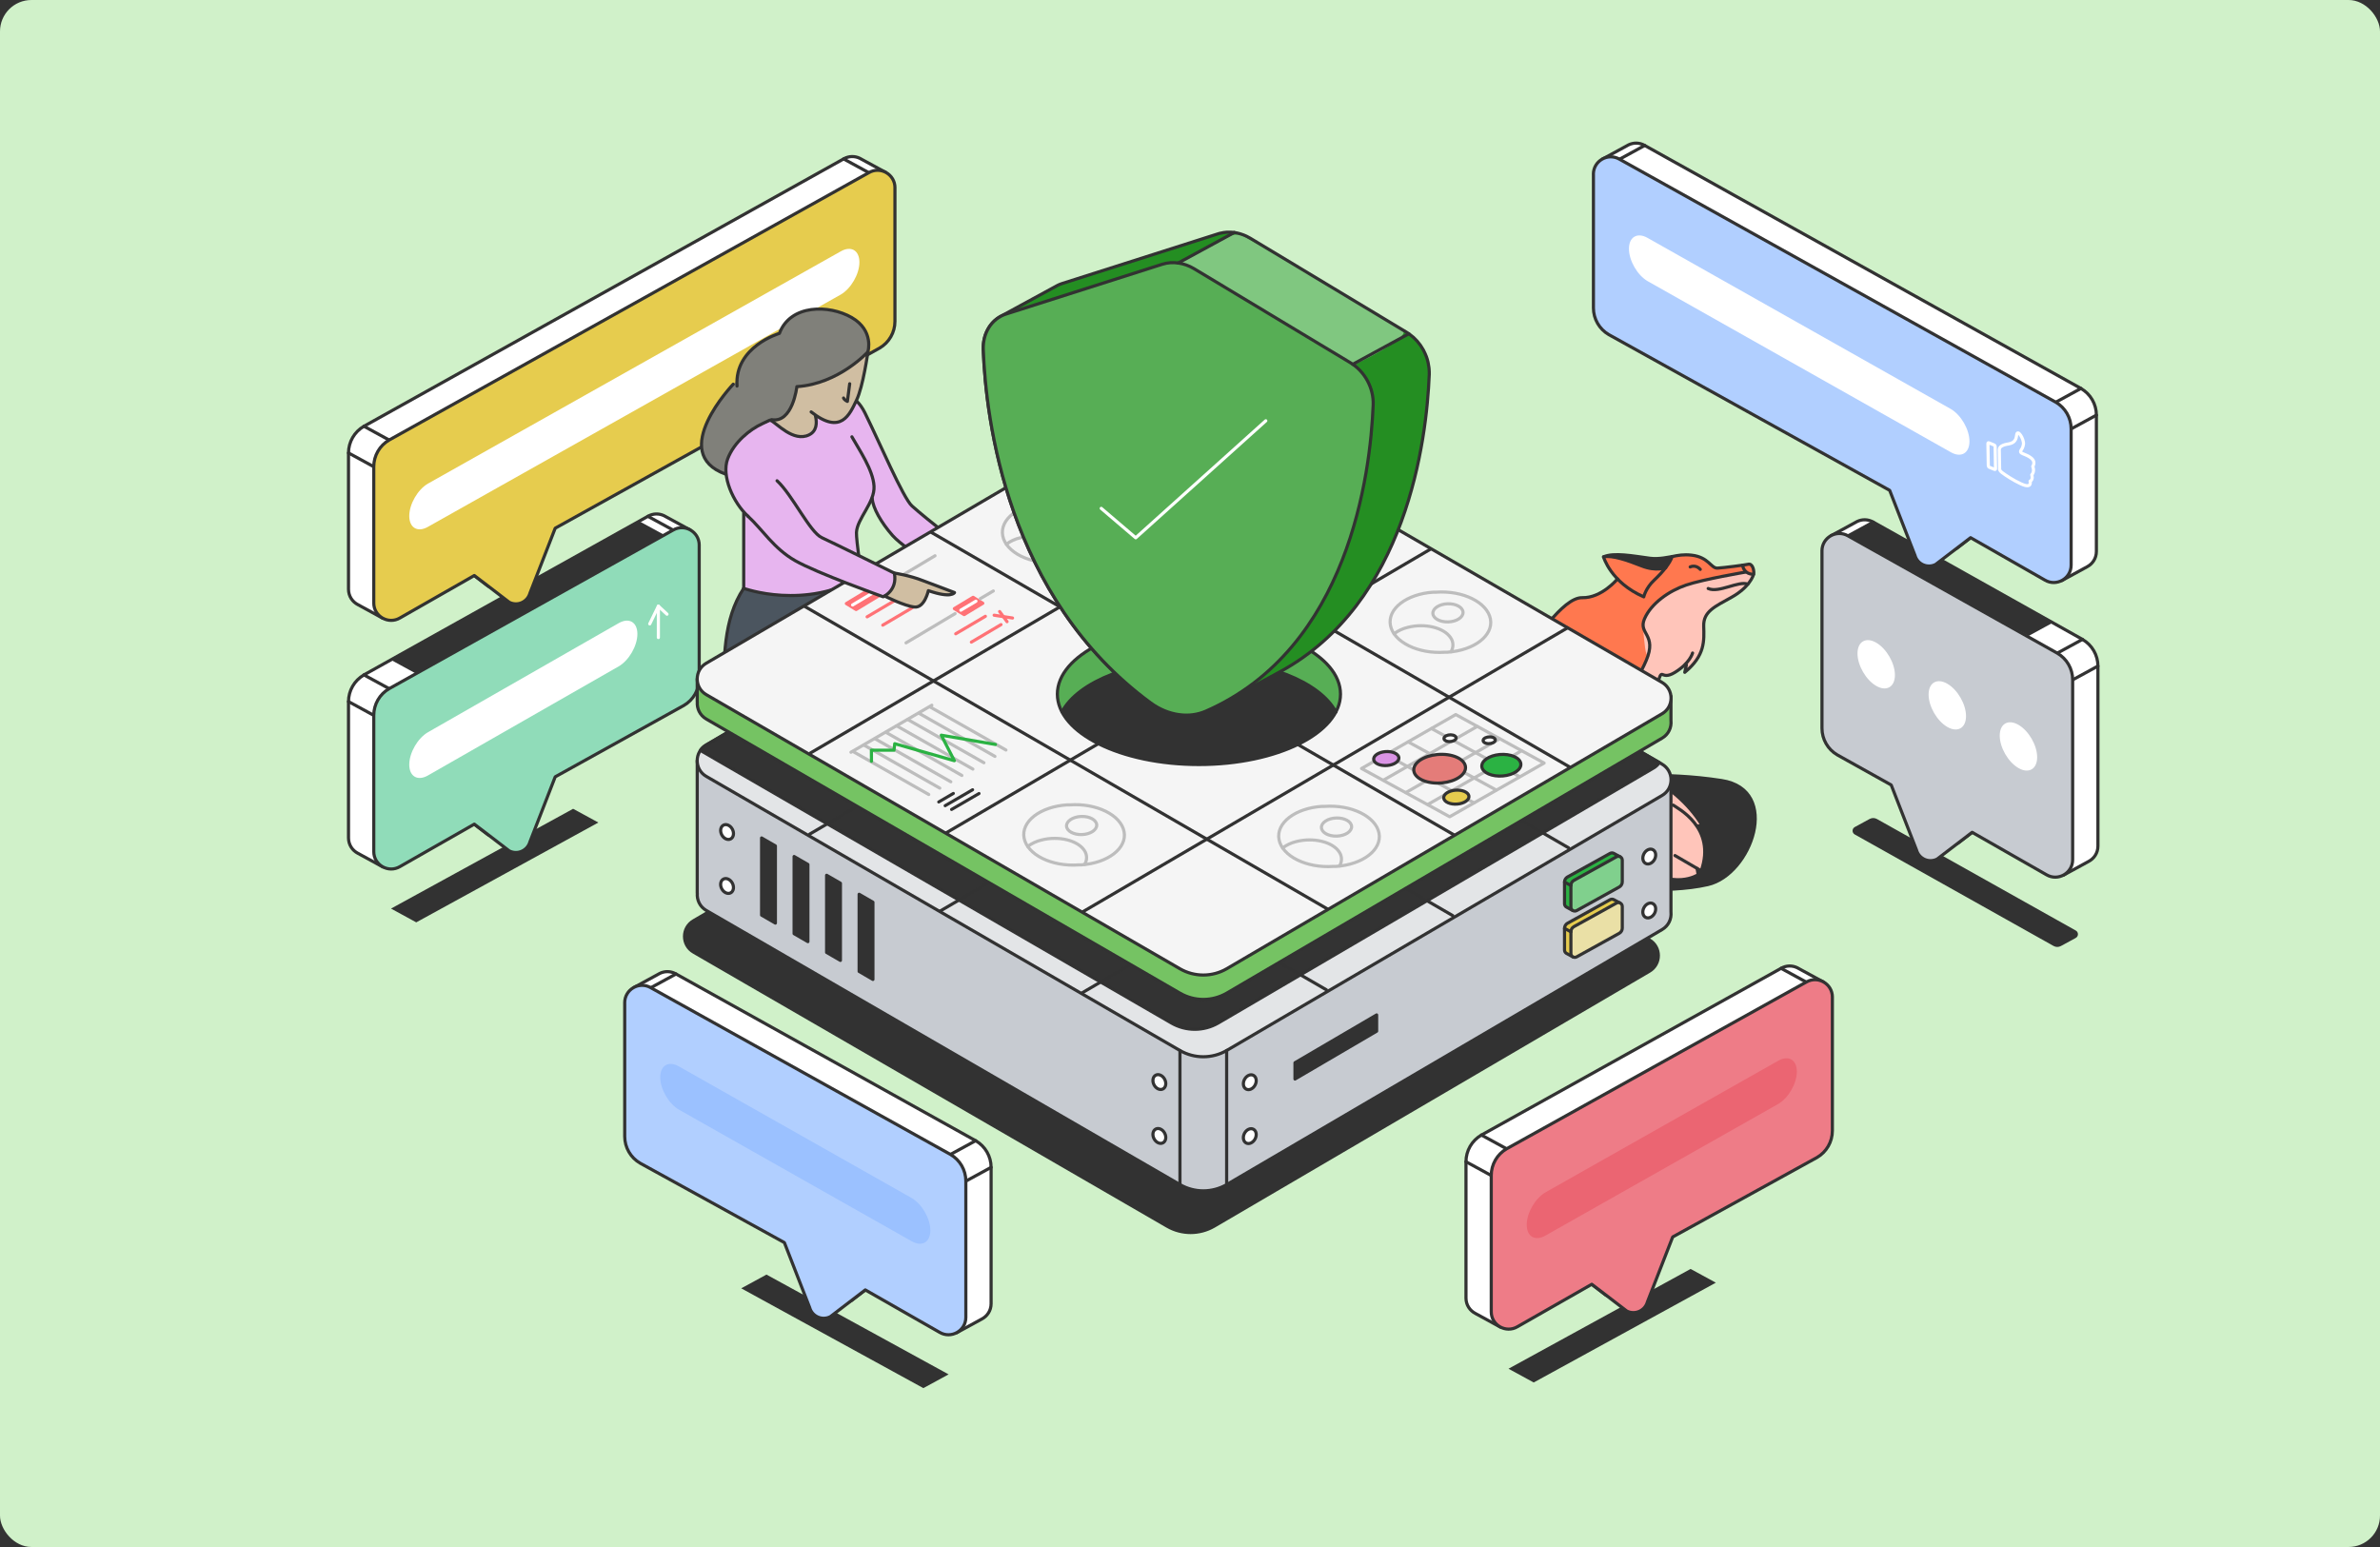 <?xml version="1.0" encoding="UTF-8"?>
<svg id="Layer_1" data-name="Layer 1" xmlns="http://www.w3.org/2000/svg" viewBox="0 0 915.79 595.26">
  <rect x="0" y="0" width="915.79" height="595.26" fill="#333333" stroke="none"/>
  <defs>
    <style>
      .cls-1, .cls-2, .cls-3 {
        fill: #323232;
      }

      .cls-4 {
        stroke: #2bb243;
      }

      .cls-4, .cls-5, .cls-6, .cls-7, .cls-8, .cls-9, .cls-10, .cls-11, .cls-12, .cls-2, .cls-3, .cls-13 {
        stroke-linecap: round;
        stroke-linejoin: round;
      }

      .cls-4, .cls-6, .cls-7, .cls-8, .cls-9, .cls-10, .cls-11, .cls-13 {
        fill: none;
      }

      .cls-4, .cls-7, .cls-9, .cls-12, .cls-2, .cls-3, .cls-13 {
        stroke-width: 1.21px;
      }

      .cls-14 {
        fill: #d0bea2;
      }

      .cls-15 {
        fill: #80d08d;
      }

      .cls-16 {
        fill: #90dcb9;
      }

      .cls-17 {
        fill: #80c780;
      }

      .cls-18 {
        fill: #c7cbd1;
      }

      .cls-19 {
        fill: #75c363;
      }

      .cls-20 {
        fill: #eb6572;
      }

      .cls-21 {
        fill: #e3e5e7;
      }

      .cls-22 {
        fill: #80807a;
      }

      .cls-5 {
        fill: #ff7276;
      }

      .cls-5, .cls-8, .cls-10, .cls-11 {
        stroke-width: 1.21px;
      }

      .cls-5, .cls-11 {
        stroke: #ff7276;
      }

      .cls-6 {
        stroke-width: 1.18px;
      }

      .cls-6, .cls-7, .cls-8, .cls-12, .cls-2, .cls-3 {
        stroke: #323232;
      }

      .cls-23 {
        fill: #da94e5;
      }

      .cls-24 {
        fill: #d0f1c9;
      }

      .cls-25 {
        fill: #248e22;
      }

      .cls-9, .cls-10 {
        stroke: #fff;
      }

      .cls-26 {
        fill: #e7b5ef;
      }

      .cls-27 {
        fill: #b1cfff;
      }

      .cls-28, .cls-12 {
        fill: #fff;
      }

      .cls-29 {
        fill: #ee7c87;
      }

      .cls-30 {
        fill: #4b555f;
      }

      .cls-31 {
        fill: #e47c79;
      }

      .cls-32 {
        fill: #f5f5f5;
      }

      .cls-33 {
        fill: #9bc1ff;
      }

      .cls-34 {
        fill: #ff784f;
      }

      .cls-35 {
        fill: #57ae55;
      }

      .cls-3 {
        opacity: .99;
      }

      .cls-13 {
        stroke: #bdbdbd;
      }

      .cls-36 {
        fill: #e6cc4e;
      }

      .cls-37 {
        fill: #2bb243;
      }

      .cls-38 {
        fill: #eae0a6;
      }

      .cls-39 {
        fill: #ffc5ba;
      }
    </style>
  </defs>
  <rect class="cls-24" x="0" y="0" width="915.79" height="595.26" rx="12.09" ry="12.09" transform="translate(915.79 595.26) rotate(-180)"/>
  <g>
    <g>
      <path class="cls-2" d="M536.7,321.69c-6.62,1.91-14.27,11.3,1.03,11.53,15.3.23,30.1,6.58,40.98,8.1,10.88,1.52,32.73,1.64,36.88.61s24.8,2.26,41.56-1.56c16.77-3.82,28.4-36.46,5.29-40.03-23.12-3.58-41.08-.98-46.36-2.16"/>
      <g>
        <path class="cls-34" d="M652.49,317.27l.65.51h1.91c-6.29-10.55-16.56-17.25-24.11-21.03h0s0,0,0,0c-2.67-1.34-7.88-3.32-9.57-3.97l2.78-8.01c-.44.88-.94,1.9-1.45,3.03,0,0,0,0,0-.01.34-.78.83-1.87,1.32-2.94.41-.24.83-.49,1.25-.74,6.69-3.97,9.71-11.55,12.21-20.08,2.5-8.53,1.05-1.68,6.93-5.25,1.98-1.2,3.39-2.43,4.41-3.55l.08.62-.63,2.86c7.9-6.48,7.45-12.17,7.29-17.78-.16-5.61,4.24-7.49,10.75-11.12,2.91-1.62,4.91-3.41,6.24-5h0s0,0,0,0c1.32-1.58,1.98-2.96,2.2-3.81h0s0,0,0,0c.05-.21.09-.39.09-.53.04-1.25-.53-3.79-2.24-3.33-.89.24-9.17,1.33-11.72,1.47-2.55.14-3.34-4.22-9.95-4.98-3.06-.35-5.32.06-7.51.53v.02s0,0,0,0c0,0,0-.01,0-.02-.98.12-5.02,1.13-8.54.66-6.54-.88-13.86-2.31-17.86-.54,0,0,1.16,4.09,5.39,8.48h-.01s-6.07,7.42-13.6,7.24c-7.53-.19-18.91,17.71-22.66,22.64-3.75,4.93-24.64,31.99-25.89,35.52-.52,1.46-.68,4.23-.84,7.36h0c-3.13,1.91-29.9,6.47-31.22,20.15-1.32,13.68,16.33,18.08,33.68,14.52,2.8,2.27,5.48,3.41,12.8,3.79,11.18.59,11.33-.74,20.3.59,8.89,1.31,15.26-.8,15.88-2.9l2.19-.3c1.84,4.3,6.74,8.33,10.83,8.13,3.54-.18,3.11-3.97,1.76-6.05l5.01-1,5.23,3.45c10.45,5.47,17.56.68,17.56.68l-.41-2.39,1.59.93c2.79-7.91.85-13.75-2.12-17.82ZM653,334.16s0,0,0,0h.02s-.02,0-.02,0Z"/>
        <path class="cls-1" d="M640.7,218.86s-5.95.64-8.36-.58c-2.42-1.22-8.27-3.37-9.68-3.58-1.4-.21-3.56-1.67-.59-1.28,2.97.39,5.82.56,7.52.63,1.7.07,7.45.99,8.19.88s2.56-.19,3.14-.35,2.4.07,1.99.82"/>
        <path class="cls-39" d="M597.74,292.52s-1.13-.83-1.74-.26-3.15,3.69-4.08,6.26-1.26,4.32-1.28,4.44-.27,1.25,1.02,1.39c1.29.14,2.85-.16,5.07,1.22s4.86,2.84,5.93,4.16c1.07,1.32,3.47,3.04,2.82,1.23-.65-1.81-4.22-10.96-4.33-11.44"/>
        <g>
          <path class="cls-39" d="M622.08,285.99c.47-.28,1.09-.53,1.75-.74.06-.14.12-.27.19-.41.41-.24.83-.49,1.25-.74,6.69-3.97,9.71-11.55,12.21-20.08,2.5-8.53,1.05-1.68,6.93-5.25,1.98-1.2,3.39-2.43,4.41-3.55l.08.62-.63,2.86c7.9-6.48,7.45-12.17,7.29-17.78-.16-5.61,4.24-7.49,10.75-11.12,2.91-1.62,4.91-3.41,6.24-5h0s0,0,0,0c1.32-1.58,1.98-2.96,2.2-3.81h0s0,0,0,0c.04-.15.06-.28.08-.4-1.41-.25-3.44-.42-5.64-.01-4.11.76-16.78,3.45-21.68,5.03-4.89,1.58-10.84,6.05-13.41,10.08-2.58,4.03-1.63,8.8-1.11,13.42.52,4.62,2.21,2.41-.61,7.36-2.82,4.95-7.04,10.5-7.42,10.6-.38.1-2.08,3.29-2.08,3.29,0,0-3.47,7.07-4.38,8.52-.91,1.45-3.47,6.66-3.47,6.66l-2.55,6.8s-.16.74,1.52-.71c1.68-1.44,6.14-4.49,8.08-5.64Z"/>
          <path class="cls-39" d="M623.93,285.22s.05-.01.07-.02l.15-.43c-.07.14-.15.31-.23.46Z"/>
        </g>
        <path class="cls-39" d="M653.43,336.56l-.41-2.39,1.59.93c2.79-7.91.85-13.75-2.12-17.82l.65.51h1.91c-6.29-10.55-16.56-17.25-24.11-21.03h0s0,0,0,0c-.06-.03-.12-.06-.18-.09-.75,1.46-1.57,3.17-1.74,3.98-.05-.51-.31-2.8-.78-2.1-.48.7-3.87,6.53-4.07,7.77-.14.35-.55-3.48-.89-2.37-.34,1.11-2.79,14.94-1.9,17.15,1.69,2.62,3.32,4.46,4.41,5.39,1.08.93,2.22,2,2.78,2.59.55.59,1.22.99,1.66,1.32.33.25.37,1.39.8,2.27l4.87,3.21c10.45,5.47,17.56.68,17.56.68ZM653,334.15h.02s-.02,0-.02,0c0,0,0,0,0,0Z"/>
        <g>
          <path class="cls-7" d="M648.9,255.84l-.63,2.86c7.9-6.48,7.45-12.17,7.29-17.78-.16-5.61,4.24-7.49,10.75-11.12,6.51-3.63,8.49-8.09,8.53-9.34.04-1.25-.53-3.79-2.24-3.33-.89.24-9.17,1.33-11.72,1.47-2.55.14-3.34-4.22-9.95-4.98-3.05-.35-5.32.06-7.51.53"/>
          <path class="cls-7" d="M622.4,222.75s-6.07,7.42-13.6,7.23-18.91,17.71-22.66,22.64c-3.75,4.93-24.64,31.99-25.89,35.52-1.25,3.53-.44,14.78-2.5,20-2.06,5.22-7.57,11.99-1.1,17.43,6.47,5.44,6.84,7.8,18.02,8.38,11.18.59,11.33-.74,20.3.59,8.97,1.32,15.44.07,15.96-2.06s-5.07-7.5-22.5-2.94"/>
          <path class="cls-7" d="M561.87,319.91c8.24.07,15.15-8.24,20.81-11.33,5.66-3.09,9.41-6.47,15.08-2.57,5.66,3.9,15.15,10-.44,19.78"/>
          <path class="cls-7" d="M559.41,295.5c-3.13,1.91-29.9,6.47-31.22,20.15-1.32,13.68,16.33,18.08,33.68,14.52"/>
          <path class="cls-7" d="M556.47,310.96s-2.31-4.5-9.23-5.46"/>
          <path class="cls-7" d="M621.37,292.78s22.8,6.77,33.68,25h-1.91"/>
          <path class="cls-7" d="M643.82,309.79c1.57,1.18,16.67,8.64,10.79,25.3l-10.1-5.89"/>
          <path class="cls-7" d="M653.02,334.17l.41,2.39s-9.55,6.46-22.79-4.13"/>
          <path class="cls-7" d="M651.28,251.27s-.99,3.93-6.87,7.5-4.43-3.28-6.93,5.25c-2.5,8.53-5.52,16.11-12.21,20.08-6.69,3.97-12.56,7.25-13.44,10.86"/>
          <path class="cls-7" d="M617.55,258.21c4.12,4.41,8.38,7.35,3.82,15.59-4.56,8.24-9.94,16.03-10.41,28.09-.47,12.06,3.28,17.65,5.56,22.72,2.28,5.07,6.03,6.55,8.09,8.53,2.06,1.99,3.68,6.1-.74,6.32s-9.12-2.67-10.66-7.62c-1.54-4.95-5.3-12.64-7.72-20.89-2.43-8.25-6.69-17.67-8.75-19.06-2.06-1.4.74-4.85,1.91-7.5,1.18-2.65,3.82-13.16-.44-18.16"/>
          <path class="cls-7" d="M624.15,284.76c-2.27,4.49-5.94,12.65-6.02,20.74-.07,8.09,3.36,16.99,6.02,19.56,2.66,2.57,8.12,5.98,6.49,7.37-1.63,1.38-3.76,1.02-6.04.72"/>
          <line class="cls-7" x1="613.04" y1="331.35" x2="610.85" y2="331.65"/>
          <path class="cls-7" d="M591.08,304.45c-2.66.46,1.97-9.91,5.65-12.56"/>
          <path class="cls-7" d="M670.56,217.47c0,.53.57,3.46,4.19,3.52"/>
          <path class="cls-7" d="M671.53,220.16s-16.04,2.71-22.68,4.95c-6.64,2.24-13.48,7.04-16.06,12.98-2.58,5.94,4.97,5.9.65,16.05-4.31,10.15-10.16,14.41-10.16,14.41"/>
          <path class="cls-7" d="M643.41,214.15c-.98.12-5.02,1.13-8.54.66-6.54-.88-13.86-2.31-17.86-.54,0,0,2.74,9.82,15.49,15.39,0,0,.7-3.33,4.03-6.45s6.19-6.69,6.87-9.06Z"/>
          <path class="cls-7" d="M640.94,218.43s-3.66,1.53-9.24-.67-11.28-4.19-14.68-3.49"/>
          <path class="cls-7" d="M654.23,219.09s-1.58-1.97-3.87-.94"/>
          <path class="cls-7" d="M672.55,224.79c-3.45-1.45-11.16,3.52-15.27,1.66"/>
          <path class="cls-7" d="M621.05,319.86s-.08-8.99,2.21-15.91l.75,2.72s2.13-5.37,4.49-8.5c.44,1.14.51,2.47.51,2.47,0,0,.83-3.39,1.92-3.9"/>
          <path class="cls-7" d="M613.08,290.41s-3.11-1.82-9.87,1.12"/>
        </g>
      </g>
    </g>
    <g>
      <g>
        <polygon class="cls-1" points="220.53 311.21 230.24 316.5 160.16 354.91 150.46 349.61 220.53 311.21"/>
        <g>
          <path class="cls-28" d="M140.04,259.69l109.26-61.02c2.04-1.18,4.32-1.13,6.18-.25h0s.08.04.08.04c.21.1.41.21.6.33l9.37,5.1-3.15,14.74-3.05-.75v38.03c0,4.23-2.26,8.15-5.92,10.27l-49.48,27.45-9.72,24.99c-.94,3.43-3.19,4.23-6.36,2.61l-13.45-10.3-17.7,10.1.9.87-10.29,11.68-9.6-5.24h0c-2.09-1.09-3.61-3.24-3.61-5.93v-52.43c0-4.24,2.26-8.15,5.93-10.27Z"/>
          <line class="cls-7" x1="259" y1="203.96" x2="249.3" y2="198.67"/>
          <line class="cls-7" x1="149.74" y1="264.98" x2="140.04" y2="259.69"/>
          <line class="cls-7" x1="143.81" y1="275.25" x2="134.11" y2="269.96"/>
          <path class="cls-7" d="M140.04,259.69l109.26-61.02c2.04-1.18,4.32-1.13,6.18-.25h0s.08.04.08.04c.21.1.41.21.6.33l9.37,5.1-3.15,14.74-3.05-.75v38.03c0,4.23-2.26,8.15-5.92,10.27l-49.48,27.45-9.72,24.99c-.94,3.43-3.19,4.23-6.36,2.61l-13.45-10.3-17.7,10.1.9.87-10.29,11.68-9.6-5.24h0c-2.09-1.09-3.61-3.24-3.61-5.93v-52.43c0-4.24,2.26-8.15,5.93-10.27Z"/>
          <path class="cls-16" d="M269.04,209.76v51.43c0,4.23-2.26,8.15-5.92,10.27l-49.48,27.45-9.72,24.99c-.94,3.43-4.79,5.14-7.96,3.52l-13.45-10.3-28.59,16.32c-4.46,2.64-10.1-.58-10.1-5.76v-52.43c0-4.24,2.26-8.15,5.93-10.27l109.26-61.02c4.46-2.58,10.04.64,10.04,5.8Z"/>
          <path class="cls-7" d="M269.04,209.76v51.43c0,4.23-2.26,8.15-5.92,10.27l-49.48,27.45-9.72,24.99c-.94,3.43-4.79,5.14-7.96,3.52l-13.45-10.3-28.59,16.32c-4.46,2.64-10.1-.58-10.1-5.76v-52.43c0-4.24,2.26-8.15,5.93-10.27l109.26-61.02c4.46-2.58,10.04.64,10.04,5.8Z"/>
        </g>
      </g>
      <path class="cls-28" d="M238.06,256.41c3.96-2.29,7.2-7.9,7.2-12.47,0-4.57-3.24-6.44-7.2-4.16l-73.38,41.97c-3.96,2.29-7.2,7.9-7.2,12.47,0,4.57,3.24,6.44,7.2,4.16l73.38-41.97Z"/>
    </g>
    <g>
      <g>
        <polygon class="cls-1" points="245.7 200.41 255.4 205.7 160.16 259.24 150.46 253.94 245.7 200.41"/>
        <g>
          <path class="cls-28" d="M140.04,164.02l184.58-102.88c2.04-1.18,4.32-1.13,6.18-.25h0s.08.04.08.04c.21.1.41.21.6.33l9.37,5.1-3.15,14.74-3.05-.75v38.03c0,4.23-2.26,8.15-5.92,10.27l-124.8,69.3-9.72,24.99c-.94,3.43-3.19,4.23-6.36,2.61l-13.45-10.3-17.7,10.1.9.87-10.29,11.68-9.6-5.24h0c-2.09-1.09-3.61-3.24-3.61-5.93v-52.43c0-4.24,2.26-8.15,5.93-10.27Z"/>
          <line class="cls-7" x1="334.32" y1="66.44" x2="324.62" y2="61.15"/>
          <line class="cls-7" x1="149.74" y1="169.32" x2="140.04" y2="164.02"/>
          <line class="cls-7" x1="143.81" y1="179.58" x2="134.11" y2="174.29"/>
          <path class="cls-7" d="M140.04,164.02l184.58-102.88c2.04-1.18,4.32-1.13,6.18-.25h0s.08.04.08.04c.21.1.41.21.6.33l9.37,5.1-3.15,14.74-3.05-.75v38.03c0,4.23-2.26,8.15-5.92,10.27l-124.8,69.3-9.72,24.99c-.94,3.43-3.19,4.23-6.36,2.61l-13.45-10.3-17.7,10.1.9.87-10.29,11.68-9.6-5.24h0c-2.09-1.09-3.61-3.24-3.61-5.93v-52.43c0-4.24,2.26-8.15,5.93-10.27Z"/>
          <path class="cls-36" d="M344.36,72.24v51.43c0,4.23-2.26,8.15-5.92,10.27l-124.8,69.3-9.72,24.99c-.94,3.43-4.79,5.14-7.96,3.52l-13.45-10.3-28.59,16.32c-4.46,2.64-10.1-.58-10.1-5.76v-52.43c0-4.24,2.26-8.15,5.93-10.27l184.58-102.88c4.46-2.58,10.04.64,10.04,5.8Z"/>
          <path class="cls-7" d="M344.36,72.24v51.43c0,4.23-2.26,8.15-5.92,10.27l-124.8,69.3-9.72,24.99c-.94,3.43-4.79,5.14-7.96,3.52l-13.45-10.3-28.59,16.32c-4.46,2.64-10.1-.58-10.1-5.76v-52.43c0-4.24,2.26-8.15,5.93-10.27l184.58-102.88c4.46-2.58,10.04.64,10.04,5.8Z"/>
        </g>
      </g>
      <path class="cls-28" d="M323.49,113.36c3.96-2.29,7.2-7.9,7.2-12.47,0-4.57-3.24-6.44-7.2-4.16l-158.81,89.35c-3.96,2.29-7.2,7.9-7.2,12.47,0,4.57,3.24,6.44,7.2,4.16l158.81-89.35Z"/>
    </g>
    <g>
      <line class="cls-9" x1="253.33" y1="245.31" x2="253.33" y2="233.25"/>
      <polyline class="cls-9" points="256.65 236.33 253.33 233.25 250.01 240.06"/>
    </g>
    <g>
      <path class="cls-30" d="M286.69,225.4s-2.39,3.27-4.37,8.34c-1.98,5.07-4.72,17.78-3.79,36.62l58.43-30.73s-.52-11.43-5.31-19.3"/>
      <path class="cls-7" d="M278.48,268.78c0-14.93-.25-30.5,7.68-42.39"/>
      <path class="cls-7" d="M330.48,217.06c0,2.33,6.41,10.96,6.41,21.81"/>
      <path class="cls-26" d="M275.32,173.56s4.08,8.11,4.61,10.38.41,4.61,2.27,7.17c1.87,2.57,2.16,3.73,2.57,4.14s1.4,2.57,1.46,4.02c.06,1.46-.23,23.91-.17,24.67s-.47,2.45,1.69,2.92c2.16.47,16.74,3.62,24.78,1.81,8.05-1.81,16.33-5.13,17.49-5.71s2.22-.99,1.63-2.62-3.32-13.7-1.52-18.54c1.81-4.84,3.44-6.36,4.02-7.76s1.57-1.69,1.92-.23c.35,1.46,3.85,8.11,5.83,10.73,1.98,2.62,10.67,10.03,17.26,12.6,6.59,2.57,10.38,3.21,10.38,3.21l5.1-3.39,1.49-1.92s-17.5-13.64-18.95-14.98c-1.46-1.34-7.58-6.3-9.04-8.92s-12.42-26.06-13.35-28.16-4.78-9.04-6.82-10.03c-2.04-.99-30.73,3.44-30.73,3.44l-13.99,6.88"/>
      <path class="cls-7" d="M329.7,154.41c1.11,1.08,2.16,2.54,3.11,4.45,5.48,11.08,14.71,32.76,18.08,35.8,2.94,2.66,8.35,7.01,12.92,10.62l3.31,2.6c2.73,2.13,8.06,6.34,8.06,6.34"/>
      <path class="cls-7" d="M335.61,191.75c.23,3.7,3.49,9.39,7.84,14.31,2.77,3.14,9.83,7.94,14.11,10.32,5.27,2.93,10,3.5,10,3.5"/>
      <path class="cls-7" d="M327.8,168.08c2.8,5.01,8.16,12.71,8.51,19.01.35,6.3-6.55,12.48-6.76,17.84-.11,2.88,2.1,17.92,2.1,17.92"/>
      <g>
        <path class="cls-14" d="M297.35,161.97s5.2,4.39,7.19,5.09,5.36,1.16,7.96-1.42c2.6-2.57,1.45-5.72,1.48-5.85s1.23,1.1,2.65,1.68,4.2,1.6,6.17.53c1.97-1.08,4.91-3.49,6.04-6.56,1.13-3.07,3.7-10.45,3.97-12.68.26-2.23.84-5.15.89-5.59s-.79-.92-1.18-.53-1.18-1.76-2.39-1.73-25.6,10.4-25.79,10.48"/>
        <path class="cls-22" d="M279.23,182.45s-.66-4.13,2.92-9.59c3.57-5.46,6.63-6.66,8.75-8.11,3.85-2.62,6.86-2.55,8.9-3.49s4.41-3.26,5.36-6.35c.95-3.1,1.47-6.14,1.47-6.14,0,0,7.98-.68,15.34-4.57,7.35-3.89,9.82-6.88,10.56-7.56s1.94-1.73,1.79-4.62-3.41-10.19-10.24-11.55c-6.83-1.37-11.66-2-15.7-.42-4.04,1.58-7.19,5.2-7.67,6.04s-.58,2.15-1.63,2.63c-1.05.47-6.26,2.15-10.62,6.61-4.36,4.46-4.79,10.32-4.9,11.05s-1.24,1.56-1.82,2.08-4.9,5.86-7.63,10.07c-2.73,4.2-4.89,13.22-3.32,16.56,3.38,7.23,8.03,6.43,8.46,7.38Z"/>
        <path class="cls-7" d="M312.12,158.49c11.55,9.1,14.83.91,17.43-4.44,2.6-5.36,4.41-18.67,4.41-18.67,0,0-11.16,12.34-27.34,13.39,0,0-1.58,14.18-9.77,12.71"/>
        <path class="cls-7" d="M282.15,147.82s-25.43,26.59-2.92,34.63"/>
        <path class="cls-7" d="M333.96,135.37s2.49-8.14-6.22-13.18c-8.72-5.04-23.63-5.15-27.83,6.09,0,0-17.33,5.09-16.31,20.27"/>
        <path class="cls-7" d="M326.95,147.66l-.89,6.8s-1.1-.45-1.47-1.31"/>
      </g>
      <path class="cls-7" d="M296.63,161.81c2.19.96,8.66,8.48,14.69,5.51,2.96-1.46,3.1-4.52,2.47-7.26"/>
      <path class="cls-7" d="M287.8,198.63c-5.71-5.25-10.26-15.51-7.81-22.04,2.45-6.53,8.65-11.4,13.29-13.53.69-.31,1.7-.8,2.92-1.39"/>
      <path class="cls-7" d="M286.17,226.39s23.65,8.65,45.87-4.64"/>
      <line class="cls-7" x1="286.17" y1="226.39" x2="286.17" y2="197.47"/>
    </g>
    <path class="cls-2" d="M266.89,354.27l167.5-98.11c5.56-3.21,12.41-3.21,17.97,0l182.26,105.48c4.66,2.69,4.66,9.41,0,12.1l-167.5,98.11c-5.56,3.21-12.41,3.21-17.97,0l-155.67-90.09-5.31-3.07-21.28-12.32c-4.66-2.69-4.66-9.41,0-12.1Z"/>
    <g>
      <path class="cls-1" d="M719.41,315.12l-5.71,3.11c-1.13.62-1.14,2.23-.02,2.86l76.52,42.91c.87.49,1.92.49,2.8.02l5.71-3.11c1.13-.62,1.14-2.23.02-2.86l-76.52-42.91c-.87-.49-1.92-.49-2.8-.02Z"/>
      <g>
        <path class="cls-28" d="M801.31,246.03l-80.5-45.13c-2.04-1.18-4.32-1.13-6.18-.25h0s-.08.04-.08.04c-.21.1-.41.21-.6.33l-9.37,5.1,3.15,14.74,3.05-.75v54.83c0,4.23,2.26,8.15,5.92,10.27l20.72,11.56,9.72,24.99c.94,3.43,3.19,4.23,6.36,2.61l13.45-10.3,17.7,10.1-.9.87,10.29,11.68,9.6-5.24h0c2.09-1.09,3.61-3.24,3.61-5.93v-69.23c0-4.24-2.26-8.15-5.93-10.27Z"/>
        <line class="cls-7" x1="711.11" y1="206.19" x2="720.82" y2="200.9"/>
        <line class="cls-7" x1="791.61" y1="251.32" x2="801.31" y2="246.03"/>
        <line class="cls-7" x1="797.54" y1="261.59" x2="807.24" y2="256.3"/>
        <path class="cls-7" d="M801.31,246.03l-80.5-45.13c-2.04-1.18-4.32-1.13-6.18-.25h0s-.08.04-.08.04c-.21.1-.41.21-.6.33l-9.37,5.1,3.15,14.74,3.05-.75v54.83c0,4.23,2.26,8.15,5.92,10.27l20.72,11.56,9.72,24.99c.94,3.43,3.19,4.23,6.36,2.61l13.45-10.3,17.7,10.1-.9.87,10.29,11.68,9.6-5.24h0c2.09-1.09,3.61-3.24,3.61-5.93v-69.23c0-4.24-2.26-8.15-5.93-10.27Z"/>
        <path class="cls-18" d="M701.07,211.99v68.23c0,4.23,2.26,8.15,5.92,10.27l20.72,11.56,9.72,24.99c.94,3.43,4.79,5.14,7.96,3.52l13.45-10.3,28.59,16.32c4.46,2.64,10.1-.58,10.1-5.76v-69.23c0-4.24-2.26-8.15-5.93-10.27l-80.5-45.13c-4.46-2.58-10.04.64-10.04,5.8Z"/>
        <path class="cls-7" d="M701.07,211.99v68.23c0,4.23,2.26,8.15,5.92,10.27l20.72,11.56,9.72,24.99c.94,3.43,4.79,5.14,7.96,3.52l13.45-10.3,28.59,16.32c4.46,2.64,10.1-.58,10.1-5.76v-69.23c0-4.24-2.26-8.15-5.93-10.27l-80.5-45.13c-4.46-2.58-10.04.64-10.04,5.8Z"/>
        <path class="cls-28" d="M721.94,247.29c-3.96-2.29-7.2-.42-7.2,4.16s3.24,10.18,7.2,12.47c3.96,2.29,7.2.42,7.2-4.16s-3.24-10.18-7.2-12.47Z"/>
        <path class="cls-28" d="M749.3,263.09c-3.96-2.29-7.2-.42-7.2,4.16s3.24,10.18,7.2,12.47c3.96,2.29,7.2.42,7.2-4.16s-3.24-10.18-7.2-12.47Z"/>
        <path class="cls-28" d="M776.67,278.9c-3.96-2.29-7.2-.42-7.2,4.16s3.24,10.18,7.2,12.47c3.96,2.29,7.2.42,7.2-4.16s-3.24-10.18-7.2-12.47Z"/>
      </g>
    </g>
    <g>
      <g>
        <polygon class="cls-1" points="720.23 200.99 710.53 206.29 780.6 244.69 790.31 239.39 720.23 200.99"/>
        <g>
          <path class="cls-28" d="M800.73,149.47l-167.86-93.5c-2.04-1.18-4.32-1.13-6.18-.25h0s-.08.04-.08.04c-.21.1-.41.21-.6.33l-9.37,5.1,3.15,14.74,3.05-.75v38.03c0,4.23,2.26,8.15,5.92,10.27l108.07,59.92,9.72,24.99c.94,3.43,3.19,4.23,6.36,2.61l13.45-10.3,17.7,10.1-.9.87,10.29,11.68,9.6-5.24h0c2.09-1.09,3.61-3.24,3.61-5.93v-52.43c0-4.24-2.26-8.15-5.93-10.27Z"/>
          <line class="cls-7" x1="623.17" y1="61.27" x2="632.87" y2="55.97"/>
          <line class="cls-7" x1="791.02" y1="154.77" x2="800.73" y2="149.47"/>
          <line class="cls-7" x1="796.95" y1="165.03" x2="806.66" y2="159.74"/>
          <path class="cls-7" d="M800.73,149.47l-167.86-93.5c-2.04-1.18-4.32-1.13-6.18-.25h0s-.08.04-.08.04c-.21.1-.41.21-.6.33l-9.37,5.1,3.15,14.74,3.05-.75v38.03c0,4.23,2.26,8.15,5.92,10.27l108.07,59.92,9.72,24.99c.94,3.43,3.19,4.23,6.36,2.61l13.45-10.3,17.7,10.1-.9.87,10.29,11.68,9.6-5.24h0c2.09-1.09,3.61-3.24,3.61-5.93v-52.43c0-4.24-2.26-8.15-5.93-10.27Z"/>
          <path class="cls-27" d="M613.13,67.06v51.43c0,4.23,2.26,8.15,5.92,10.27l108.07,59.92,9.72,24.99c.94,3.43,4.79,5.14,7.96,3.52l13.45-10.3,28.59,16.32c4.46,2.64,10.1-.58,10.1-5.76v-52.43c0-4.24-2.26-8.15-5.93-10.27l-167.86-93.5c-4.46-2.58-10.04.64-10.04,5.8Z"/>
          <path class="cls-7" d="M613.13,67.06v51.43c0,4.23,2.26,8.15,5.92,10.27l108.07,59.92,9.72,24.99c.94,3.43,4.79,5.14,7.96,3.52l13.45-10.3,28.59,16.32c4.46,2.64,10.1-.58,10.1-5.76v-52.43c0-4.24-2.26-8.15-5.93-10.27l-167.86-93.5c-4.46-2.58-10.04.64-10.04,5.8Z"/>
        </g>
      </g>
      <path class="cls-28" d="M634,108.19c-3.96-2.29-7.2-7.9-7.2-12.47s3.24-6.44,7.2-4.16l116.62,65.8c3.96,2.29,7.2,7.9,7.2,12.47s-3.24,6.44-7.2,4.16l-116.62-65.8Z"/>
    </g>
    <path class="cls-18" d="M642.96,351h0v-51.6l-22.41.1-163.31-94.54c-5.56-3.21-12.41-3.21-17.97,0l-149.36,87.64-21.63.09v51h.03c-.21,2.54.94,5.19,3.47,6.65l182.26,105.48c5.56,3.21,12.41,3.21,17.97,0l18-10.54,11.82-6.92,31.42-18.41,88.42-51.79,17.84-10.45c2.55-1.47,3.7-4.15,3.46-6.71Z"/>
    <path class="cls-7" d="M642.96,351h0v-51.6l-22.41.1-163.31-94.54c-5.56-3.21-12.41-3.21-17.97,0l-149.36,87.64-21.63.09v51h.03c-.21,2.54.94,5.19,3.47,6.65l182.26,105.48c5.56,3.21,12.41,3.21,17.97,0l18-10.54,11.82-6.92,31.42-18.41,88.42-51.79,17.84-10.45c2.55-1.47,3.7-4.15,3.46-6.71Z"/>
    <path class="cls-21" d="M271.77,286.64l167.5-98.11c5.56-3.21,12.41-3.21,17.97,0l182.26,105.48c4.66,2.69,4.66,9.41,0,12.1l-167.5,98.11c-5.56,3.21-12.41,3.21-17.97,0l-155.67-90.09-5.31-3.07-21.28-12.32c-4.66-2.69-4.66-9.41,0-12.1Z"/>
    <path class="cls-7" d="M271.77,286.64l167.5-98.11c5.56-3.21,12.41-3.21,17.97,0l182.26,105.48c4.66,2.69,4.66,9.41,0,12.1l-167.5,98.11c-5.56,3.21-12.41,3.21-17.97,0l-155.67-90.09-5.31-3.07-21.28-12.32c-4.66-2.69-4.66-9.41,0-12.1Z"/>
    <path class="cls-3" d="M457.23,188.53c-5.56-3.21-12.41-3.21-17.97,0l-167.5,98.11c-.96.55-1.71,1.28-2.27,2.1l181.27,104.91c5.56,3.21,12.41,3.21,17.97,0l167.5-98.11c.96-.55,1.71-1.28,2.27-2.1l-181.27-104.91Z"/>
    <g>
      <line class="cls-7" x1="510.38" y1="380.87" x2="309.56" y2="264.65"/>
      <line class="cls-7" x1="559.02" y1="352.33" x2="358.19" y2="236.1"/>
      <line class="cls-7" x1="603.6" y1="326.25" x2="402.78" y2="210.02"/>
      <line class="cls-7" x1="311.56" y1="320.95" x2="497.88" y2="211.81"/>
      <line class="cls-7" x1="416.58" y1="381.92" x2="602.9" y2="272.78"/>
    </g>
    <line class="cls-7" x1="361.78" y1="350.55" x2="548.1" y2="241.41"/>
    <line class="cls-7" x1="454.03" y1="455.82" x2="454.03" y2="404.23"/>
    <line class="cls-7" x1="472" y1="404.23" x2="472" y2="455.82"/>
    <polygon class="cls-2" points="298.36 355.19 293.05 352.12 293.05 322.43 298.36 325.5 298.36 355.19"/>
    <polygon class="cls-2" points="310.87 362.33 305.56 359.26 305.56 329.57 310.87 332.64 310.87 362.33"/>
    <polygon class="cls-2" points="323.38 369.55 318.07 366.48 318.07 336.79 323.38 339.86 323.38 369.55"/>
    <polygon class="cls-2" points="335.89 376.87 330.58 373.79 330.58 344.1 335.89 347.17 335.89 376.87"/>
    <polygon class="cls-2" points="529.71 396.78 498.29 415.19 498.29 408.93 529.71 390.53 529.71 396.78"/>
    <ellipse class="cls-12" cx="279.75" cy="320.18" rx="2.31" ry="2.99" transform="translate(-116.73 166.64) rotate(-27.69)"/>
    <ellipse class="cls-12" cx="279.75" cy="340.93" rx="2.31" ry="2.99" transform="translate(-126.38 169.02) rotate(-27.69)"/>
    <ellipse class="cls-12" cx="446.09" cy="416.39" rx="2.31" ry="2.99" transform="translate(-142.39 254.95) rotate(-27.69)"/>
    <ellipse class="cls-12" cx="446.09" cy="437.13" rx="2.31" ry="2.99" transform="translate(-152.03 257.32) rotate(-27.69)"/>
    <ellipse class="cls-12" cx="634.59" cy="329.56" rx="2.99" ry="2.31" transform="translate(47.91 738.36) rotate(-62.31)"/>
    <ellipse class="cls-12" cx="634.59" cy="350.31" rx="2.99" ry="2.31" transform="translate(29.53 749.47) rotate(-62.31)"/>
    <ellipse class="cls-12" cx="480.89" cy="416.39" rx="2.99" ry="2.31" transform="translate(-111.26 648.75) rotate(-62.31)"/>
    <ellipse class="cls-12" cx="480.89" cy="437.13" rx="2.99" ry="2.31" transform="translate(-129.63 659.85) rotate(-62.31)"/>
    <path class="cls-19" d="M642.96,277.33h0v-9.38l-22.41.1-163.31-94.54c-5.56-3.21-12.41-3.21-17.97,0l-149.36,87.64-21.63.09v8.79h.03c-.21,2.54.94,5.19,3.47,6.65l182.26,105.48c5.56,3.21,12.41,3.21,17.97,0l167.5-98.11c2.55-1.47,3.7-4.15,3.46-6.71Z"/>
    <path class="cls-7" d="M642.96,277.33h0v-9.38l-22.41.1-163.31-94.54c-5.56-3.21-12.41-3.21-17.97,0l-149.36,87.64-21.63.09v8.79h.03c-.21,2.54.94,5.19,3.47,6.65l182.26,105.48c5.56,3.21,12.41,3.21,17.97,0l167.5-98.11c2.55-1.47,3.7-4.15,3.46-6.71Z"/>
    <path class="cls-32" d="M271.77,255.19l167.5-98.11c5.56-3.21,12.41-3.21,17.97,0l182.26,105.48c4.66,2.69,4.66,9.41,0,12.1l-167.5,98.11c-5.56,3.21-12.41,3.21-17.97,0l-182.26-105.48c-4.66-2.69-4.66-9.41,0-12.1Z"/>
    <g>
      <path class="cls-13" d="M402.39,193.4c-10.36.68-17.78,6.41-16.55,12.79,1.23,6.38,10.59,11.05,20.95,10.31h.96c10.36-.69,17.78-6.43,16.56-12.8-1.22-6.38-10.61-11.05-20.97-10.29h-.96Z"/>
      <path class="cls-13" d="M402.16,201.56c-.07-1.93,2.48-3.58,5.68-3.69,3.21-.11,5.86,1.36,5.93,3.28.07,1.93-2.48,3.58-5.68,3.69-3.21.11-5.86-1.36-5.93-3.28Z"/>
      <path class="cls-13" d="M409.12,216.33c.52-.81.78-1.76.76-2.72-.02-.96-.32-1.89-.87-2.68-2.56-3.9-9.95-5.68-16.5-3.99-1.9.45-3.7,1.28-5.27,2.45"/>
    </g>
    <g>
      <polygon class="cls-5" points="370.98 236.49 367.22 234.19 374.42 229.84 378.17 232.13 370.98 236.49"/>
      <polygon class="cls-5" points="329.42 234.53 325.67 232.24 340.25 223.41 344.01 225.71 329.42 234.53"/>
      <line class="cls-10" x1="341.22" y1="224.93" x2="328.07" y2="232.78"/>
      <line class="cls-13" x1="359.78" y1="213.85" x2="344.43" y2="223.01"/>
      <line class="cls-13" x1="367.5" y1="236.11" x2="348.63" y2="247.36"/>
      <line class="cls-10" x1="375.53" y1="231.32" x2="369.71" y2="234.79"/>
      <line class="cls-13" x1="382.21" y1="227.4" x2="377.19" y2="230.36"/>
      <line class="cls-11" x1="379.16" y1="237.14" x2="367.75" y2="243.87"/>
      <line class="cls-11" x1="385.18" y1="240.34" x2="373.77" y2="247.08"/>
      <g>
        <line class="cls-11" x1="384.64" y1="235.31" x2="387.5" y2="239.21"/>
        <line class="cls-11" x1="382.53" y1="236.72" x2="389.61" y2="237.8"/>
      </g>
      <line class="cls-11" x1="345.07" y1="230.61" x2="333.66" y2="237.35"/>
      <line class="cls-11" x1="351.09" y1="233.81" x2="339.68" y2="240.55"/>
      <g>
        <line class="cls-11" x1="350.55" y1="228.79" x2="353.41" y2="232.68"/>
        <line class="cls-11" x1="348.44" y1="230.19" x2="355.52" y2="231.28"/>
      </g>
    </g>
    <path class="cls-7" d="M271.77,255.19l167.5-98.11c5.56-3.21,12.41-3.21,17.97,0l182.26,105.48c4.66,2.69,4.66,9.41,0,12.1l-167.5,98.11c-5.56,3.21-12.41,3.21-17.97,0l-182.26-105.48c-4.66-2.69-4.66-9.41,0-12.1Z"/>
    <line class="cls-7" x1="510.65" y1="349.68" x2="309.83" y2="233.46"/>
    <line class="cls-7" x1="559.28" y1="321.14" x2="358.46" y2="204.91"/>
    <line class="cls-7" x1="603.86" y1="295.06" x2="403.04" y2="178.84"/>
    <line class="cls-7" x1="311.82" y1="289.76" x2="498.15" y2="180.62"/>
    <line class="cls-7" x1="364.16" y1="320.42" x2="550.48" y2="211.28"/>
    <line class="cls-7" x1="416.84" y1="350.73" x2="603.16" y2="241.59"/>
    <ellipse class="cls-1" cx="461.33" cy="267.09" rx="54.47" ry="27.09"/>
    <path class="cls-35" d="M515.81,267.09c0-14.96-24.39-27.09-54.47-27.09s-54.47,12.13-54.47,27.09c0,2.35.61,4.64,1.74,6.81.03,0,.06,0,.06,0,6.15-11.61,27.41-20.16,52.68-20.16s46.58,8.58,52.7,20.21c1.15-2.19,1.77-4.49,1.77-6.87Z"/>
    <ellipse class="cls-7" cx="461.33" cy="267.09" rx="54.47" ry="27.09"/>
    <path class="cls-7" d="M408.65,273.91c6.15-11.61,27.41-20.16,52.68-20.16s46.59,8.58,52.71,20.22"/>
    <g>
      <path class="cls-25" d="M385.1,121.7s-.04.01-.05.02l21.58-11.74c.14-.08.29-.15.44-.23.52-.26,1.07-.48,1.64-.66l60.12-19.16c.22-.07.44-.13.67-.19.07-.02.15-.02.23-.03.77-.19,1.55-.31,2.35-.36.11,0,.23,0,.34,0,.84-.03,1.68,0,2.53.11.69.1,1.38.26,2.06.45.17.05.35.1.52.16.66.21,1.32.46,1.97.76.02,0,.03.01.05.02,0,0,0,0,.01,0,.51.24,1.01.51,1.5.8l60.11,36.16c.32.19.63.39.94.6.2.14.38.3.57.45.27.2.54.41.79.63.12.1.26.19.38.3.23.21.44.44.66.66.19.2.39.38.58.59.07.08.15.14.22.22.29.33.55.69.82,1.04.13.17.27.32.39.5.02.03.05.06.08.1.36.52.69,1.07,1,1.62.05.09.11.17.16.26,0,0,0,.01.01.02.04.08.07.17.11.25.35.67.66,1.36.93,2.07.02.04.04.08.05.12.23.62.41,1.25.57,1.89.04.17.07.34.11.51.12.55.22,1.11.28,1.67.02.2.05.41.07.61.06.72.09,1.44.07,2.16-1.02,25.34-8.64,87.86-57.39,114.39l-21.58,11.74c.52-.28,1.01-.59,1.52-.89-2.68,1.53-5.47,2.97-8.42,4.27-3.29,1.44-6.91,1.88-10.53,1.37-3.71-.52-7.43-2.04-10.79-4.5-55.36-40.64-63.43-109.4-64.42-135.94-.2-5.66,2.43-10.5,6.75-12.83Z"/>
      <path class="cls-17" d="M519.93,140.9s24.19-11.09,19.7-14.2c-4.49-3.11-60.92-35.73-60.92-35.73,0,0-2.2-1.92-6.5.37-4.31,2.29-14.38,7.88-14.38,7.88,0,0-5.95,1.47-1.01,3.3,4.95,1.83,20.43,12.09,20.43,12.09"/>
      <path class="cls-7" d="M385.1,121.7s-.04.01-.05.02l21.58-11.74c.14-.08.29-.15.44-.23.52-.26,1.07-.48,1.64-.66l60.12-19.16c.22-.07.44-.13.67-.19.07-.02.15-.02.23-.03.77-.19,1.55-.31,2.35-.36.11,0,.23,0,.34,0,.84-.03,1.68,0,2.53.11.69.1,1.38.26,2.06.45.17.05.35.1.52.16.66.21,1.32.46,1.97.76.02,0,.03.01.05.02,0,0,0,0,.01,0,.51.24,1.01.51,1.5.8l60.11,36.16c.32.19.63.39.94.6.2.14.38.3.57.45.27.2.54.41.79.63.12.1.26.19.38.3.23.21.44.44.66.66.19.2.39.38.58.59.07.08.15.14.22.22.29.33.55.69.82,1.04.13.17.27.32.39.5.02.03.05.06.08.1.36.52.69,1.07,1,1.62.05.09.11.17.16.26,0,0,0,.01.01.02.04.08.07.17.11.25.35.67.66,1.36.93,2.07.02.04.04.08.05.12.23.62.41,1.25.57,1.89.04.17.07.34.11.51.12.55.22,1.11.28,1.67.02.2.05.41.07.61.06.72.09,1.44.07,2.16-1.02,25.34-8.64,87.86-57.39,114.39l-21.58,11.74c.52-.28,1.01-.59,1.52-.89-2.68,1.53-5.47,2.97-8.42,4.27-3.29,1.44-6.91,1.88-10.53,1.37-3.71-.52-7.43-2.04-10.79-4.5-55.36-40.64-63.43-109.4-64.42-135.94-.2-5.66,2.43-10.5,6.75-12.83Z"/>
      <path class="cls-35" d="M453.35,101.2c-2.08-.29-4.16-.14-6.11.48l-60.12,19.16c-5.5,1.77-9.01,7.2-8.77,13.69.99,26.54,9.06,95.3,64.42,135.94,3.36,2.46,7.07,3.97,10.79,4.5s7.24.07,10.53-1.37c54.94-24.15,63.22-91.28,64.29-117.77.27-6.47-3.24-12.95-8.79-16.27l-60.11-36.16c-1.96-1.17-4.04-1.91-6.12-2.2Z"/>
      <path class="cls-7" d="M453.35,101.2c-2.08-.29-4.16-.14-6.11.48l-60.12,19.16c-5.5,1.77-9.01,7.2-8.77,13.69.99,26.54,9.06,95.3,64.42,135.94,3.36,2.46,7.07,3.97,10.79,4.5s7.24.07,10.53-1.37c54.94-24.15,63.22-91.28,64.29-117.77.27-6.47-3.24-12.95-8.79-16.27l-60.11-36.16c-1.96-1.17-4.04-1.91-6.12-2.2Z"/>
      <line class="cls-7" x1="520.52" y1="140.17" x2="542.1" y2="128.43"/>
      <line class="cls-7" x1="474.93" y1="89.46" x2="453.35" y2="101.2"/>
      <polyline class="cls-9" points="423.74 195.61 437.01 206.93 487.06 161.91"/>
    </g>
    <g>
      <g>
        <polygon class="cls-1" points="294.93 490.44 285.22 495.73 355.3 534.13 365.01 528.84 294.93 490.44"/>
        <g>
          <path class="cls-28" d="M375.42,438.92l-115.3-64.15c-2.04-1.18-4.32-1.13-6.18-.25h0s-.08.04-.08.04c-.21.1-.41.21-.6.33l-9.37,5.1,3.15,14.74,3.05-.75v38.03c0,4.23,2.26,8.15,5.92,10.27l55.52,30.57,9.72,24.99c.94,3.43,3.19,4.23,6.36,2.61l13.45-10.3,17.7,10.1-.9.87,10.29,11.68,9.6-5.24h0c2.09-1.09,3.61-3.24,3.61-5.93v-52.43c0-4.24-2.26-8.15-5.93-10.27Z"/>
          <line class="cls-7" x1="250.42" y1="380.06" x2="260.12" y2="374.77"/>
          <line class="cls-7" x1="365.72" y1="444.21" x2="375.42" y2="438.92"/>
          <line class="cls-7" x1="371.65" y1="454.48" x2="381.35" y2="449.19"/>
          <path class="cls-7" d="M375.42,438.92l-115.3-64.15c-2.04-1.18-4.32-1.13-6.18-.25h0s-.08.04-.08.04c-.21.1-.41.21-.6.33l-9.37,5.1,3.15,14.74,3.05-.75v38.03c0,4.23,2.26,8.15,5.92,10.27l55.52,30.57,9.72,24.99c.94,3.43,3.19,4.23,6.36,2.61l13.45-10.3,17.7,10.1-.9.87,10.29,11.68,9.6-5.24h0c2.09-1.09,3.61-3.24,3.61-5.93v-52.43c0-4.24-2.26-8.15-5.93-10.27Z"/>
          <path class="cls-27" d="M240.38,385.86v51.43c0,4.23,2.26,8.15,5.92,10.27l55.52,30.57,9.72,24.99c.94,3.43,4.79,5.14,7.96,3.52l13.45-10.3,28.59,16.32c4.46,2.64,10.1-.58,10.1-5.76v-52.43c0-4.24-2.26-8.15-5.93-10.27l-115.3-64.15c-4.46-2.58-10.04.64-10.04,5.8Z"/>
          <path class="cls-7" d="M240.38,385.86v51.43c0,4.23,2.26,8.15,5.92,10.27l55.52,30.57,9.72,24.99c.94,3.43,4.79,5.14,7.96,3.52l13.45-10.3,28.59,16.32c4.46,2.64,10.1-.58,10.1-5.76v-52.43c0-4.24-2.26-8.15-5.93-10.27l-115.3-64.15c-4.46-2.58-10.04.64-10.04,5.8Z"/>
        </g>
      </g>
      <path class="cls-33" d="M261.25,426.98c-3.96-2.29-7.2-7.9-7.2-12.47s3.24-6.44,7.2-4.16l89.53,50.62c3.96,2.29,7.2,7.9,7.2,12.47s-3.24,6.44-7.2,4.16l-89.53-50.62Z"/>
    </g>
    <g>
      <g>
        <polygon class="cls-1" points="650.52 488.27 660.23 493.56 590.15 531.96 580.45 526.67 650.52 488.27"/>
        <g>
          <path class="cls-28" d="M570.03,436.75l115.3-64.15c2.04-1.18,4.32-1.13,6.18-.25h0s.08.04.08.04c.21.1.41.21.6.33l9.37,5.1-3.15,14.74-3.05-.75v38.03c0,4.23-2.26,8.15-5.92,10.27l-55.52,30.57-9.72,24.99c-.94,3.43-3.19,4.23-6.36,2.61l-13.45-10.3-17.7,10.1.9.87-10.29,11.68-9.6-5.24h0c-2.09-1.09-3.61-3.24-3.61-5.93v-52.43c0-4.24,2.26-8.15,5.93-10.27Z"/>
          <line class="cls-7" x1="695.03" y1="377.89" x2="685.33" y2="372.6"/>
          <line class="cls-7" x1="579.73" y1="442.04" x2="570.03" y2="436.75"/>
          <line class="cls-7" x1="573.8" y1="452.31" x2="564.1" y2="447.02"/>
          <path class="cls-7" d="M570.03,436.75l115.3-64.15c2.04-1.18,4.32-1.13,6.18-.25h0s.08.04.08.04c.21.1.41.21.6.33l9.37,5.1-3.15,14.74-3.05-.75v38.03c0,4.23-2.26,8.15-5.92,10.27l-55.52,30.57-9.72,24.99c-.94,3.43-3.19,4.23-6.36,2.61l-13.45-10.3-17.7,10.1.9.87-10.29,11.68-9.6-5.24h0c-2.09-1.09-3.61-3.24-3.61-5.93v-52.43c0-4.24,2.26-8.15,5.93-10.27Z"/>
          <path class="cls-29" d="M705.07,383.69v51.43c0,4.23-2.26,8.15-5.92,10.27l-55.52,30.57-9.72,24.99c-.94,3.43-4.79,5.14-7.96,3.52l-13.45-10.3-28.59,16.32c-4.46,2.64-10.1-.58-10.1-5.76v-52.43c0-4.24,2.26-8.15,5.93-10.27l115.3-64.15c4.46-2.58,10.04.64,10.04,5.8Z"/>
          <path class="cls-7" d="M705.07,383.69v51.43c0,4.23-2.26,8.15-5.92,10.27l-55.52,30.57-9.72,24.99c-.94,3.43-4.79,5.14-7.96,3.52l-13.45-10.3-28.59,16.32c-4.46,2.64-10.1-.58-10.1-5.76v-52.43c0-4.24,2.26-8.15,5.93-10.27l115.3-64.15c4.46-2.58,10.04.64,10.04,5.8Z"/>
        </g>
      </g>
      <path class="cls-20" d="M684.2,424.81c3.96-2.29,7.2-7.9,7.2-12.47,0-4.57-3.24-6.44-7.2-4.16l-89.53,50.62c-3.96,2.29-7.2,7.9-7.2,12.47,0,4.57,3.24,6.44,7.2,4.16l89.53-50.62Z"/>
    </g>
    <g>
      <path class="cls-26" d="M327.01,212.11s20.19,9.67,21.01,9.98-1.76,9.62-1.76,9.62c0,0-3.12-.9-3.63-1.28s-2.62-.61-3.72-1.03-16.31-6.34-16.31-6.34"/>
      <path class="cls-14" d="M340.42,229.35s5.28,2.61,8.66,3.56c3.38.95,4.56.93,5.7-.75,1.14-1.67,1.63-3.45,1.84-3.89s.6-1.01.6-1.01c0,0,2.75,1.29,4.74,1.48s4.78-.04,5.32-.73c-1.56-.7-11.95-4.76-15.86-5.9-3.91-1.15-5.8-1.35-5.8-1.35,0,0-1.55-.72-1.45,1s-.23,3.84-1.5,5.23"/>
      <path class="cls-7" d="M344.13,220.52s5.8.82,11.16,2.96l12,4.53s-1.09,2.39-10.07-.74c0,0-1.44,6.62-5.25,6.31s-11.55-4.23-11.55-4.23"/>
      <path class="cls-7" d="M299,184.99c5.95,5.48,12.57,19.76,17.24,21.9,4.68,2.14,27.89,13.64,27.89,13.64,1.32,6.73-4.3,9.1-4.3,9.1,0,0-25.59-9.15-33.89-13.91-8.3-4.75-12.42-11.83-18.13-17.08"/>
    </g>
    <g>
      <g>
        <line class="cls-6" x1="366.15" y1="311.47" x2="376.72" y2="305.33"/>
        <line class="cls-6" x1="363.68" y1="310.02" x2="374.25" y2="303.88"/>
        <line class="cls-6" x1="361.21" y1="308.58" x2="366.84" y2="305.3"/>
      </g>
      <g>
        <line class="cls-13" x1="358.56" y1="271.36" x2="327.43" y2="289.45"/>
        <g>
          <line class="cls-13" x1="328.18" y1="289.14" x2="357.37" y2="305.71"/>
          <line class="cls-13" x1="332.43" y1="286.7" x2="361.62" y2="303.27"/>
          <line class="cls-13" x1="336.67" y1="284.25" x2="365.86" y2="300.82"/>
          <line class="cls-13" x1="340.92" y1="281.81" x2="370.11" y2="298.38"/>
          <line class="cls-13" x1="345.16" y1="279.37" x2="374.35" y2="295.94"/>
          <line class="cls-13" x1="349.4" y1="276.92" x2="378.59" y2="293.49"/>
          <line class="cls-13" x1="353.65" y1="274.48" x2="382.84" y2="291.05"/>
          <line class="cls-13" x1="357.89" y1="272.03" x2="387.08" y2="288.6"/>
        </g>
      </g>
      <polyline class="cls-4" points="335.33 292.91 335.31 288.67 343.99 288.67 344.28 286.16 367.22 292.71 362.19 282.89 383.03 286.46"/>
    </g>
    <polygon class="cls-13" points="560.15 274.95 523.9 295.71 557.81 314.27 594.16 293.61 560.15 274.95"/>
    <line class="cls-13" x1="550.83" y1="280.34" x2="584.71" y2="298.86"/>
    <line class="cls-13" x1="541.86" y1="285.48" x2="575.74" y2="304"/>
    <line class="cls-13" x1="533.26" y1="290.4" x2="567.15" y2="308.92"/>
    <line class="cls-13" x1="568.38" y1="279.54" x2="532.37" y2="300.17"/>
    <line class="cls-13" x1="540.98" y1="304.95" x2="577.04" y2="284.29"/>
    <line class="cls-13" x1="585.36" y1="288.95" x2="549.49" y2="309.5"/>
    <path class="cls-23" d="M538.25,291.99c-.31,1.49-2.71,2.65-5.38,2.59-2.66-.06-4.58-1.31-4.27-2.8.31-1.49,2.71-2.65,5.38-2.59,2.66.06,4.58,1.31,4.27,2.8Z"/>
    <path class="cls-8" d="M538.25,291.99c-.31,1.49-2.71,2.65-5.38,2.59-2.66-.06-4.58-1.31-4.27-2.8.31-1.49,2.71-2.65,5.38-2.59,2.66.06,4.58,1.31,4.27,2.8Z"/>
    <path class="cls-36" d="M565.2,306.83c-.31,1.49-2.71,2.65-5.38,2.59s-4.58-1.31-4.27-2.8,2.71-2.65,5.38-2.59c2.66.06,4.58,1.31,4.27,2.8Z"/>
    <path class="cls-8" d="M565.2,306.83c-.31,1.49-2.71,2.65-5.38,2.59s-4.58-1.31-4.27-2.8,2.71-2.65,5.38-2.59c2.66.06,4.58,1.31,4.27,2.8Z"/>
    <path class="cls-28" d="M560.28,284.1c-.15.72-1.31,1.27-2.59,1.25s-2.2-.63-2.05-1.35,1.31-1.27,2.59-1.25c1.28.03,2.2.63,2.05,1.35Z"/>
    <path class="cls-8" d="M560.28,284.1c-.15.72-1.31,1.27-2.59,1.25s-2.2-.63-2.05-1.35,1.31-1.27,2.59-1.25c1.28.03,2.2.63,2.05,1.35Z"/>
    <path class="cls-28" d="M575.35,284.89c-.15.72-1.31,1.27-2.59,1.25s-2.2-.63-2.05-1.35,1.31-1.27,2.59-1.25,2.2.63,2.05,1.35Z"/>
    <path class="cls-8" d="M575.35,284.89c-.15.72-1.31,1.27-2.59,1.25s-2.2-.63-2.05-1.35,1.31-1.27,2.59-1.25,2.2.63,2.05,1.35Z"/>
    <path class="cls-31" d="M563.85,296c-.63,3.05-5.57,5.43-11.03,5.32-5.47-.12-9.39-2.69-8.76-5.74s5.57-5.43,11.03-5.32,9.39,2.69,8.76,5.74Z"/>
    <path class="cls-8" d="M563.85,296c-.63,3.05-5.57,5.43-11.03,5.32-5.47-.12-9.39-2.69-8.76-5.74s5.57-5.43,11.03-5.32,9.39,2.69,8.76,5.74Z"/>
    <path class="cls-37" d="M585.16,294.61c-.47,2.3-4.2,4.1-8.32,4.01s-7.08-2.03-6.61-4.33c.47-2.3,4.2-4.1,8.32-4.01,4.12.09,7.08,2.03,6.61,4.33Z"/>
    <path class="cls-8" d="M585.16,294.61c-.47,2.3-4.2,4.1-8.32,4.01s-7.08-2.03-6.61-4.33c.47-2.3,4.2-4.1,8.32-4.01,4.12.09,7.08,2.03,6.61,4.33Z"/>
    <g>
      <g>
        <path class="cls-37" d="M603.19,337.43l16.34-9.05c.47-.26.99-.24,1.41-.03h0s.03.01.03.01c.04.02.07.04.1.06l2.23,1.21-1.52,1.74v6.66c0,.82-.45,1.58-1.17,1.98l-12.39,6.87-3.04,3.47-2.28-1.24c-.08-.03-.15-.07-.22-.12h-.01c-.39-.27-.66-.71-.66-1.25v-8.33c0-.82.45-1.58,1.17-1.98Z"/>
        <path class="cls-8" d="M603.19,337.43l16.34-9.05c.47-.26.99-.24,1.41-.03h0s.03.01.03.01c.04.02.07.04.1.06l2.23,1.21-1.52,1.74v6.66c0,.82-.45,1.58-1.17,1.98l-12.39,6.87-3.04,3.47-2.28-1.24c-.08-.03-.15-.07-.22-.12h-.01c-.39-.27-.66-.71-.66-1.25v-8.33c0-.82.45-1.58,1.17-1.98Z"/>
        <path class="cls-15" d="M624.23,339.33v-8.33c0-1.16-1.24-1.88-2.26-1.31l-16.34,9.05c-.72.4-1.17,1.16-1.17,1.98v8.33c0,1.16,1.24,1.88,2.26,1.31l16.34-9.05c.72-.4,1.17-1.16,1.17-1.98Z"/>
        <path class="cls-8" d="M624.23,339.33v-8.33c0-1.16-1.24-1.88-2.26-1.31l-16.34,9.05c-.72.4-1.17,1.16-1.17,1.98v8.33c0,1.16,1.24,1.88,2.26,1.31l16.34-9.05c.72-.4,1.17-1.16,1.17-1.98Z"/>
        <line class="cls-8" x1="604.46" y1="340.72" x2="602.02" y2="339.41"/>
      </g>
      <g>
        <path class="cls-36" d="M603.19,355.24l16.34-9.05c.47-.26.99-.24,1.41-.03h0s.03.01.03.01c.04.02.07.04.1.06l2.23,1.21-1.52,1.74v6.66c0,.82-.45,1.58-1.17,1.98l-12.39,6.87-3.04,3.47-2.28-1.24c-.08-.03-.15-.07-.22-.12h-.01c-.39-.27-.66-.71-.66-1.25v-8.33c0-.82.45-1.58,1.17-1.98Z"/>
        <path class="cls-8" d="M603.19,355.24l16.34-9.05c.47-.26.99-.24,1.41-.03h0s.03.01.03.01c.04.02.07.04.1.06l2.23,1.21-1.52,1.74v6.66c0,.82-.45,1.58-1.17,1.98l-12.39,6.87-3.04,3.47-2.28-1.24c-.08-.03-.15-.07-.22-.12h-.01c-.39-.27-.66-.71-.66-1.25v-8.33c0-.82.45-1.58,1.17-1.98Z"/>
        <path class="cls-38" d="M624.23,357.14v-8.33c0-1.16-1.24-1.88-2.26-1.31l-16.34,9.05c-.72.4-1.17,1.16-1.17,1.98v8.33c0,1.16,1.24,1.88,2.26,1.31l16.34-9.05c.72-.4,1.17-1.16,1.17-1.98Z"/>
        <path class="cls-8" d="M624.23,357.14v-8.33c0-1.16-1.24-1.88-2.26-1.31l-16.34,9.05c-.72.4-1.17,1.16-1.17,1.98v8.33c0,1.16,1.24,1.88,2.26,1.31l16.34-9.05c.72-.4,1.17-1.16,1.17-1.98Z"/>
        <line class="cls-8" x1="604.46" y1="358.54" x2="602.02" y2="357.23"/>
      </g>
    </g>
    <g>
      <path class="cls-13" d="M508.7,310.28c-10.36.68-17.78,6.41-16.55,12.79,1.23,6.38,10.59,11.05,20.95,10.31h.96c10.36-.69,17.78-6.43,16.56-12.8-1.22-6.38-10.61-11.05-20.97-10.29h-.96Z"/>
      <path class="cls-13" d="M508.47,318.44c-.07-1.93,2.48-3.58,5.68-3.69,3.21-.11,5.86,1.36,5.93,3.28.07,1.93-2.48,3.58-5.68,3.69-3.21.11-5.86-1.36-5.93-3.28Z"/>
      <path class="cls-13" d="M515.42,333.21c.52-.81.78-1.76.76-2.72-.02-.96-.32-1.89-.87-2.68-2.56-3.9-9.95-5.68-16.5-3.99-1.9.45-3.7,1.28-5.27,2.45"/>
    </g>
    <g>
      <path class="cls-13" d="M551.57,227.86c-10.36.68-17.78,6.41-16.55,12.79,1.23,6.38,10.59,11.05,20.95,10.31h.96c10.36-.69,17.78-6.43,16.56-12.8-1.22-6.38-10.61-11.05-20.97-10.29h-.96Z"/>
      <path class="cls-13" d="M551.35,236.02c-.07-1.93,2.48-3.58,5.68-3.69,3.21-.11,5.86,1.36,5.93,3.28.07,1.93-2.48,3.58-5.68,3.69-3.21.11-5.86-1.36-5.93-3.28Z"/>
      <path class="cls-13" d="M558.3,250.79c.52-.81.78-1.76.76-2.72-.02-.96-.32-1.89-.87-2.68-2.56-3.9-9.95-5.68-16.5-3.99-1.9.45-3.7,1.28-5.27,2.45"/>
    </g>
    <g>
      <path class="cls-13" d="M410.61,309.7c-10.36.68-17.78,6.41-16.55,12.79,1.23,6.38,10.59,11.05,20.95,10.31h.96c10.36-.69,17.78-6.43,16.56-12.8-1.22-6.38-10.61-11.05-20.97-10.29h-.96Z"/>
      <path class="cls-13" d="M410.39,317.85c-.07-1.93,2.48-3.58,5.68-3.69,3.21-.11,5.86,1.36,5.93,3.28.07,1.93-2.48,3.58-5.68,3.69-3.21.11-5.86-1.36-5.93-3.28Z"/>
      <path class="cls-13" d="M417.34,332.62c.52-.81.78-1.76.76-2.72-.02-.96-.32-1.89-.87-2.68-2.56-3.9-9.95-5.68-16.5-3.99-1.9.45-3.7,1.28-5.27,2.45"/>
    </g>
    <g>
      <path class="cls-9" d="M765.07,179.2c0,.24.17.5.38.58l2.04.84c.2.08.37-.04.36-.28l-.15-8.53c0-.24-.17-.5-.38-.58l-2.04-.84c-.2-.08-.37.04-.36.28l.15,8.53Z"/>
      <path class="cls-9" d="M781.8,182.72s.66,1.81-.65,2.44c0,0,.8,2.77-2.8,1.32l-.82-.35c-2.6-1.17-5.71-3.19-7.24-4.35-.71-.54-.86-1.09-.86-1.09l-.13-7.69s.02-.62.49-1.06c.54-.49,1.47-.84,2.6-1.03,1.8-.3,3.33-.77,3.58-3.45.25-2.68,2.89,1.42,2.63,3.5-.06.45-.27,1.19-.46,1.52-.61,1.03-1.23,1.52.29,2.13,1.99.8,5.37,2.14,3.75,4.89,0,0,.86,1.8-.38,3.23"/>
    </g>
  </g>
</svg>